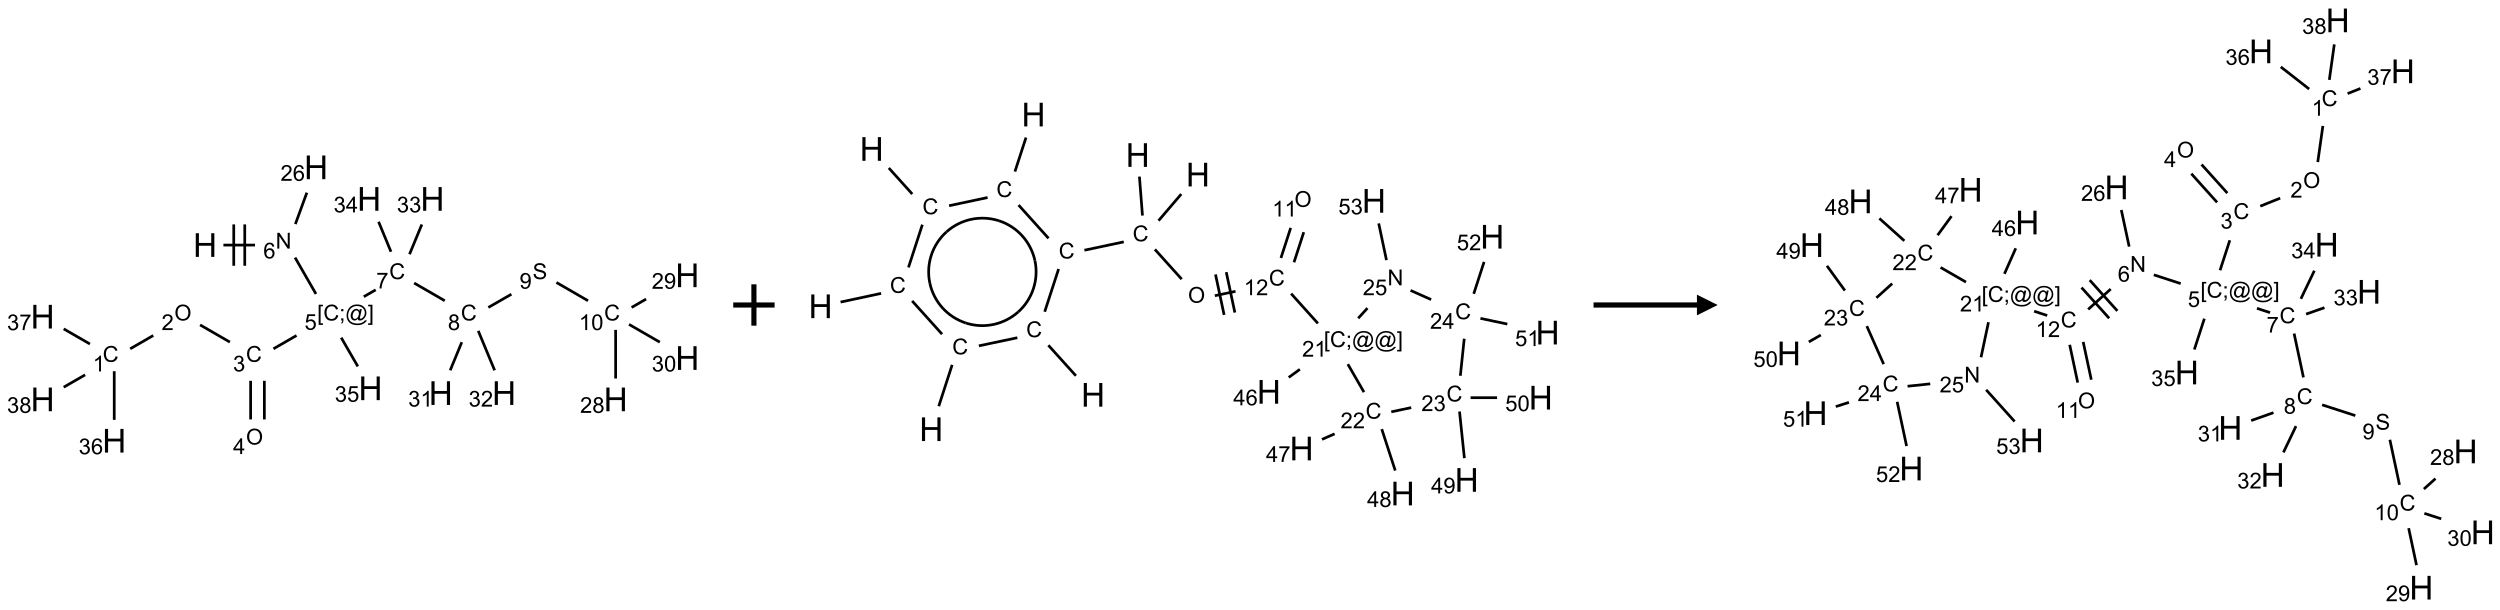<?xml version="1.0" encoding="UTF-8"?>
<svg xmlns="http://www.w3.org/2000/svg" xmlns:xlink="http://www.w3.org/1999/xlink" width="1209" height="295" viewBox="0 0 1209 295">
<defs>
<g>
<g id="glyph-0-0">
<path d="M 2 0 L 2 -10 L 10 -10 L 10 0 Z M 2.25 -0.25 L 9.75 -0.25 L 9.75 -9.75 L 2.25 -9.75 Z M 2.25 -0.25 "/>
</g>
<g id="glyph-0-1">
<path d="M 1.281 0 L 1.281 -11.453 L 2.797 -11.453 L 2.797 -6.75 L 8.75 -6.75 L 8.75 -11.453 L 10.266 -11.453 L 10.266 0 L 8.75 0 L 8.75 -5.398 L 2.797 -5.398 L 2.797 0 Z M 1.281 0 "/>
</g>
<g id="glyph-1-0">
<path d="M 1.332 0 L 1.332 -6.668 L 6.668 -6.668 L 6.668 0 Z M 1.5 -0.168 L 6.5 -0.168 L 6.5 -6.5 L 1.5 -6.5 Z M 1.5 -0.168 "/>
</g>
<g id="glyph-1-1">
<path d="M 0.812 0 L 0.812 -7.637 L 1.848 -7.637 L 5.859 -1.641 L 5.859 -7.637 L 6.828 -7.637 L 6.828 0 L 5.793 0 L 1.781 -6 L 1.781 0 Z M 0.812 0 "/>
</g>
<g id="glyph-1-2">
<path d="M 5.309 -5.766 L 4.375 -5.691 C 4.293 -6.059 4.172 -6.328 4.02 -6.496 C 3.766 -6.762 3.453 -6.895 3.082 -6.895 C 2.785 -6.895 2.523 -6.812 2.297 -6.645 C 2 -6.43 1.77 -6.117 1.598 -5.703 C 1.43 -5.289 1.34 -4.703 1.332 -3.938 C 1.559 -4.281 1.836 -4.535 2.16 -4.703 C 2.488 -4.871 2.828 -4.953 3.188 -4.953 C 3.812 -4.953 4.344 -4.723 4.785 -4.262 C 5.223 -3.801 5.441 -3.207 5.441 -2.48 C 5.441 -2 5.34 -1.555 5.133 -1.145 C 4.926 -0.73 4.641 -0.418 4.281 -0.199 C 3.922 0.02 3.512 0.129 3.051 0.129 C 2.27 0.129 1.633 -0.156 1.141 -0.73 C 0.648 -1.305 0.402 -2.254 0.402 -3.574 C 0.402 -5.051 0.672 -6.121 1.219 -6.793 C 1.695 -7.375 2.336 -7.668 3.141 -7.668 C 3.742 -7.668 4.234 -7.5 4.617 -7.16 C 5 -6.824 5.23 -6.359 5.309 -5.766 Z M 1.48 -2.473 C 1.48 -2.152 1.547 -1.844 1.684 -1.547 C 1.82 -1.25 2.016 -1.027 2.262 -0.871 C 2.508 -0.719 2.766 -0.641 3.035 -0.641 C 3.434 -0.641 3.773 -0.801 4.059 -1.121 C 4.344 -1.441 4.484 -1.875 4.484 -2.422 C 4.484 -2.949 4.344 -3.367 4.062 -3.668 C 3.781 -3.973 3.426 -4.125 3 -4.125 C 2.578 -4.125 2.219 -3.973 1.922 -3.668 C 1.625 -3.363 1.48 -2.969 1.48 -2.473 Z M 1.48 -2.473 "/>
</g>
<g id="glyph-1-3">
<path d="M 0.723 2.121 L 0.723 -7.637 L 2.793 -7.637 L 2.793 -6.859 L 1.66 -6.859 L 1.66 1.344 L 2.793 1.344 L 2.793 2.121 Z M 0.723 2.121 "/>
</g>
<g id="glyph-1-4">
<path d="M 6.27 -2.676 L 7.281 -2.422 C 7.07 -1.594 6.688 -0.961 6.137 -0.523 C 5.586 -0.086 4.914 0.129 4.121 0.129 C 3.297 0.129 2.629 -0.039 2.113 -0.371 C 1.598 -0.707 1.203 -1.191 0.934 -1.828 C 0.664 -2.465 0.531 -3.145 0.531 -3.875 C 0.531 -4.672 0.684 -5.363 0.988 -5.957 C 1.293 -6.547 1.723 -6.996 2.285 -7.305 C 2.844 -7.613 3.461 -7.766 4.137 -7.766 C 4.898 -7.766 5.543 -7.57 6.062 -7.184 C 6.582 -6.793 6.945 -6.246 7.152 -5.543 L 6.156 -5.309 C 5.98 -5.863 5.723 -6.266 5.387 -6.52 C 5.051 -6.773 4.625 -6.902 4.113 -6.902 C 3.527 -6.902 3.039 -6.762 2.645 -6.48 C 2.25 -6.199 1.973 -5.82 1.812 -5.348 C 1.652 -4.871 1.574 -4.383 1.574 -3.879 C 1.574 -3.23 1.668 -2.664 1.855 -2.18 C 2.047 -1.695 2.34 -1.332 2.738 -1.094 C 3.137 -0.855 3.57 -0.734 4.035 -0.734 C 4.602 -0.734 5.082 -0.898 5.473 -1.223 C 5.867 -1.551 6.133 -2.035 6.27 -2.676 Z M 6.27 -2.676 "/>
</g>
<g id="glyph-1-5">
<path d="M 0.949 -4.465 L 0.949 -5.531 L 2.016 -5.531 L 2.016 -4.465 Z M 0.949 0 L 0.949 -1.066 L 2.016 -1.066 L 2.016 0 C 2.016 0.391 1.945 0.711 1.809 0.949 C 1.668 1.191 1.449 1.379 1.145 1.512 L 0.887 1.109 C 1.082 1.023 1.23 0.895 1.324 0.727 C 1.418 0.559 1.469 0.316 1.48 0 Z M 0.949 0 "/>
</g>
<g id="glyph-1-6">
<path d="M 6.047 -0.848 C 5.82 -0.59 5.57 -0.379 5.289 -0.223 C 5.008 -0.062 4.73 0.016 4.449 0.016 C 4.141 0.016 3.84 -0.074 3.547 -0.254 C 3.254 -0.434 3.02 -0.715 2.836 -1.09 C 2.652 -1.465 2.562 -1.875 2.562 -2.324 C 2.562 -2.875 2.703 -3.43 2.988 -3.98 C 3.27 -4.535 3.621 -4.953 4.043 -5.23 C 4.461 -5.508 4.871 -5.645 5.266 -5.645 C 5.566 -5.645 5.855 -5.566 6.129 -5.41 C 6.402 -5.25 6.641 -5.012 6.84 -4.688 L 7.016 -5.496 L 7.949 -5.496 L 7.199 -2 C 7.094 -1.516 7.043 -1.246 7.043 -1.191 C 7.043 -1.098 7.078 -1.02 7.148 -0.949 C 7.219 -0.883 7.305 -0.848 7.406 -0.848 C 7.59 -0.848 7.832 -0.953 8.129 -1.168 C 8.527 -1.445 8.84 -1.816 9.07 -2.285 C 9.301 -2.75 9.418 -3.234 9.418 -3.73 C 9.418 -4.309 9.27 -4.852 8.973 -5.355 C 8.676 -5.859 8.23 -6.262 7.645 -6.562 C 7.055 -6.863 6.406 -7.016 5.691 -7.016 C 4.879 -7.016 4.137 -6.824 3.465 -6.445 C 2.793 -6.066 2.273 -5.52 1.902 -4.809 C 1.535 -4.098 1.348 -3.34 1.348 -2.527 C 1.348 -1.676 1.535 -0.941 1.902 -0.328 C 2.273 0.285 2.809 0.742 3.508 1.035 C 4.207 1.328 4.984 1.473 5.832 1.473 C 6.742 1.473 7.504 1.32 8.121 1.016 C 8.734 0.711 9.195 0.34 9.5 -0.098 L 10.441 -0.098 C 10.266 0.266 9.961 0.637 9.531 1.016 C 9.102 1.395 8.59 1.695 7.996 1.914 C 7.402 2.133 6.688 2.246 5.848 2.246 C 5.078 2.246 4.367 2.145 3.715 1.949 C 3.066 1.75 2.512 1.453 2.051 1.055 C 1.594 0.656 1.25 0.199 1.016 -0.316 C 0.723 -0.973 0.578 -1.684 0.578 -2.441 C 0.578 -3.289 0.75 -4.098 1.098 -4.863 C 1.523 -5.805 2.125 -6.527 2.902 -7.027 C 3.684 -7.527 4.629 -7.777 5.738 -7.777 C 6.602 -7.777 7.375 -7.602 8.059 -7.246 C 8.746 -6.895 9.285 -6.371 9.684 -5.672 C 10.02 -5.07 10.188 -4.418 10.188 -3.715 C 10.188 -2.707 9.832 -1.812 9.125 -1.031 C 8.492 -0.328 7.801 0.02 7.051 0.02 C 6.812 0.02 6.617 -0.016 6.473 -0.09 C 6.324 -0.16 6.215 -0.266 6.145 -0.402 C 6.102 -0.488 6.066 -0.637 6.047 -0.848 Z M 3.527 -2.262 C 3.527 -1.785 3.641 -1.414 3.863 -1.152 C 4.09 -0.887 4.348 -0.754 4.641 -0.754 C 4.836 -0.754 5.039 -0.812 5.254 -0.93 C 5.469 -1.047 5.676 -1.219 5.871 -1.449 C 6.066 -1.676 6.23 -1.969 6.355 -2.32 C 6.48 -2.672 6.543 -3.027 6.543 -3.379 C 6.543 -3.852 6.426 -4.219 6.191 -4.48 C 5.957 -4.738 5.672 -4.871 5.332 -4.871 C 5.109 -4.871 4.902 -4.812 4.707 -4.699 C 4.512 -4.586 4.32 -4.406 4.137 -4.156 C 3.953 -3.906 3.805 -3.602 3.691 -3.246 C 3.582 -2.887 3.527 -2.559 3.527 -2.262 Z M 3.527 -2.262 "/>
</g>
<g id="glyph-1-7">
<path d="M 2.27 2.121 L 0.203 2.121 L 0.203 1.344 L 1.332 1.344 L 1.332 -6.859 L 0.203 -6.859 L 0.203 -7.637 L 2.27 -7.637 Z M 2.27 2.121 "/>
</g>
<g id="glyph-1-8">
<path d="M 0.441 -2 L 1.426 -2.082 C 1.5 -1.605 1.668 -1.242 1.934 -1.004 C 2.199 -0.762 2.52 -0.641 2.895 -0.641 C 3.348 -0.641 3.73 -0.812 4.043 -1.152 C 4.355 -1.492 4.512 -1.941 4.512 -2.504 C 4.512 -3.039 4.359 -3.461 4.059 -3.77 C 3.758 -4.078 3.367 -4.234 2.879 -4.234 C 2.578 -4.234 2.305 -4.164 2.062 -4.027 C 1.82 -3.891 1.629 -3.715 1.488 -3.496 L 0.609 -3.609 L 1.348 -7.531 L 5.145 -7.531 L 5.145 -6.637 L 2.098 -6.637 L 1.688 -4.582 C 2.145 -4.902 2.625 -5.062 3.129 -5.062 C 3.797 -5.062 4.359 -4.832 4.816 -4.371 C 5.277 -3.91 5.504 -3.312 5.504 -2.59 C 5.504 -1.898 5.305 -1.301 4.902 -0.797 C 4.41 -0.18 3.742 0.129 2.895 0.129 C 2.199 0.129 1.633 -0.062 1.195 -0.453 C 0.758 -0.844 0.504 -1.359 0.441 -2 Z M 0.441 -2 "/>
</g>
<g id="glyph-1-9">
<path d="M 0.449 -2.016 L 1.387 -2.141 C 1.492 -1.609 1.676 -1.227 1.934 -0.992 C 2.191 -0.758 2.508 -0.641 2.879 -0.641 C 3.32 -0.641 3.695 -0.793 3.996 -1.098 C 4.301 -1.402 4.453 -1.781 4.453 -2.234 C 4.453 -2.664 4.312 -3.02 4.031 -3.301 C 3.75 -3.578 3.391 -3.719 2.957 -3.719 C 2.781 -3.719 2.562 -3.684 2.297 -3.613 L 2.402 -4.438 C 2.465 -4.43 2.516 -4.426 2.551 -4.426 C 2.949 -4.426 3.312 -4.531 3.629 -4.738 C 3.949 -4.949 4.109 -5.27 4.109 -5.703 C 4.109 -6.047 3.992 -6.332 3.762 -6.559 C 3.527 -6.785 3.227 -6.895 2.859 -6.895 C 2.496 -6.895 2.191 -6.781 1.949 -6.551 C 1.707 -6.324 1.547 -5.98 1.48 -5.52 L 0.543 -5.688 C 0.656 -6.316 0.918 -6.805 1.324 -7.148 C 1.73 -7.492 2.234 -7.668 2.84 -7.668 C 3.254 -7.668 3.641 -7.578 3.988 -7.398 C 4.34 -7.219 4.609 -6.977 4.793 -6.668 C 4.98 -6.359 5.074 -6.031 5.074 -5.684 C 5.074 -5.352 4.984 -5.051 4.809 -4.781 C 4.629 -4.512 4.367 -4.297 4.02 -4.137 C 4.473 -4.031 4.824 -3.816 5.074 -3.488 C 5.324 -3.16 5.449 -2.75 5.449 -2.254 C 5.449 -1.59 5.203 -1.023 4.719 -0.559 C 4.234 -0.098 3.617 0.137 2.875 0.137 C 2.203 0.137 1.648 -0.062 1.207 -0.465 C 0.762 -0.863 0.512 -1.379 0.449 -2.016 Z M 0.449 -2.016 "/>
</g>
<g id="glyph-1-10">
<path d="M 0.516 -3.719 C 0.516 -4.984 0.855 -5.977 1.535 -6.695 C 2.215 -7.414 3.094 -7.77 4.172 -7.77 C 4.875 -7.77 5.512 -7.602 6.078 -7.266 C 6.645 -6.93 7.074 -6.461 7.371 -5.855 C 7.668 -5.254 7.816 -4.57 7.816 -3.809 C 7.816 -3.035 7.66 -2.34 7.348 -1.73 C 7.035 -1.117 6.594 -0.656 6.02 -0.34 C 5.449 -0.027 4.828 0.129 4.168 0.129 C 3.449 0.129 2.805 -0.043 2.238 -0.391 C 1.672 -0.738 1.246 -1.211 0.953 -1.812 C 0.66 -2.414 0.516 -3.047 0.516 -3.719 Z M 1.559 -3.703 C 1.559 -2.781 1.805 -2.059 2.301 -1.527 C 2.793 -1 3.414 -0.734 4.16 -0.734 C 4.922 -0.734 5.547 -1 6.039 -1.535 C 6.531 -2.07 6.777 -2.828 6.777 -3.812 C 6.777 -4.434 6.672 -4.977 6.461 -5.441 C 6.25 -5.902 5.945 -6.262 5.539 -6.52 C 5.133 -6.773 4.68 -6.902 4.176 -6.902 C 3.461 -6.902 2.848 -6.656 2.332 -6.164 C 1.816 -5.672 1.559 -4.852 1.559 -3.703 Z M 1.559 -3.703 "/>
</g>
<g id="glyph-1-11">
<path d="M 5.371 -0.902 L 5.371 0 L 0.324 0 C 0.316 -0.227 0.352 -0.441 0.434 -0.652 C 0.562 -0.996 0.766 -1.332 1.051 -1.668 C 1.332 -2 1.742 -2.387 2.277 -2.824 C 3.105 -3.504 3.668 -4.043 3.957 -4.441 C 4.25 -4.84 4.395 -5.215 4.395 -5.566 C 4.395 -5.938 4.262 -6.254 3.996 -6.508 C 3.73 -6.762 3.387 -6.891 2.957 -6.891 C 2.508 -6.891 2.145 -6.754 1.875 -6.484 C 1.605 -6.215 1.469 -5.84 1.465 -5.359 L 0.5 -5.457 C 0.566 -6.176 0.812 -6.727 1.246 -7.102 C 1.676 -7.477 2.254 -7.668 2.98 -7.668 C 3.711 -7.668 4.293 -7.465 4.719 -7.059 C 5.145 -6.652 5.359 -6.148 5.359 -5.547 C 5.359 -5.242 5.297 -4.941 5.172 -4.645 C 5.047 -4.352 4.84 -4.039 4.551 -3.715 C 4.262 -3.387 3.777 -2.938 3.105 -2.371 C 2.543 -1.898 2.18 -1.578 2.02 -1.41 C 1.859 -1.242 1.73 -1.07 1.625 -0.902 Z M 5.371 -0.902 "/>
</g>
<g id="glyph-1-12">
<path d="M 3.973 0 L 3.035 0 L 3.035 -5.973 C 2.809 -5.758 2.516 -5.543 2.148 -5.328 C 1.781 -5.113 1.453 -4.953 1.16 -4.844 L 1.16 -5.75 C 1.684 -5.996 2.145 -6.297 2.535 -6.645 C 2.93 -6.996 3.207 -7.336 3.371 -7.668 L 3.973 -7.668 Z M 3.973 0 "/>
</g>
<g id="glyph-1-13">
<path d="M 0.504 -6.637 L 0.504 -7.535 L 5.449 -7.535 L 5.449 -6.809 C 4.961 -6.289 4.48 -5.602 4.004 -4.746 C 3.527 -3.887 3.156 -3.004 2.895 -2.098 C 2.707 -1.461 2.59 -0.762 2.535 0 L 1.574 0 C 1.582 -0.602 1.703 -1.328 1.926 -2.176 C 2.152 -3.027 2.477 -3.848 2.898 -4.637 C 3.32 -5.426 3.77 -6.094 4.246 -6.637 Z M 0.504 -6.637 "/>
</g>
<g id="glyph-1-14">
<path d="M 1.887 -4.141 C 1.496 -4.281 1.207 -4.484 1.02 -4.75 C 0.832 -5.016 0.738 -5.328 0.738 -5.699 C 0.738 -6.254 0.938 -6.719 1.34 -7.098 C 1.738 -7.477 2.27 -7.668 2.934 -7.668 C 3.598 -7.668 4.137 -7.473 4.543 -7.086 C 4.949 -6.699 5.152 -6.227 5.152 -5.672 C 5.152 -5.316 5.059 -5.008 4.871 -4.746 C 4.688 -4.484 4.406 -4.281 4.027 -4.141 C 4.496 -3.988 4.852 -3.742 5.098 -3.402 C 5.34 -3.062 5.465 -2.656 5.465 -2.184 C 5.465 -1.531 5.234 -0.98 4.77 -0.535 C 4.309 -0.09 3.703 0.129 2.949 0.129 C 2.195 0.129 1.586 -0.094 1.125 -0.539 C 0.664 -0.984 0.434 -1.543 0.434 -2.207 C 0.434 -2.703 0.559 -3.121 0.809 -3.457 C 1.062 -3.793 1.422 -4.02 1.887 -4.141 Z M 1.699 -5.73 C 1.699 -5.367 1.812 -5.074 2.047 -4.844 C 2.281 -4.613 2.582 -4.5 2.953 -4.5 C 3.312 -4.5 3.609 -4.613 3.84 -4.84 C 4.07 -5.066 4.188 -5.348 4.188 -5.676 C 4.188 -6.02 4.07 -6.309 3.832 -6.543 C 3.594 -6.777 3.297 -6.895 2.941 -6.895 C 2.586 -6.895 2.289 -6.781 2.051 -6.551 C 1.816 -6.324 1.699 -6.047 1.699 -5.73 Z M 1.395 -2.203 C 1.395 -1.938 1.461 -1.676 1.586 -1.426 C 1.711 -1.176 1.902 -0.984 2.152 -0.848 C 2.402 -0.711 2.672 -0.641 2.957 -0.641 C 3.406 -0.641 3.777 -0.785 4.066 -1.074 C 4.359 -1.363 4.504 -1.727 4.504 -2.172 C 4.504 -2.625 4.355 -2.996 4.055 -3.293 C 3.754 -3.586 3.379 -3.734 2.926 -3.734 C 2.484 -3.734 2.121 -3.59 1.832 -3.297 C 1.543 -3.004 1.395 -2.641 1.395 -2.203 Z M 1.395 -2.203 "/>
</g>
<g id="glyph-1-15">
<path d="M 3.449 0 L 3.449 -1.828 L 0.137 -1.828 L 0.137 -2.688 L 3.621 -7.637 L 4.387 -7.637 L 4.387 -2.688 L 5.418 -2.688 L 5.418 -1.828 L 4.387 -1.828 L 4.387 0 Z M 3.449 -2.688 L 3.449 -6.129 L 1.059 -2.688 Z M 3.449 -2.688 "/>
</g>
<g id="glyph-1-16">
<path d="M 0.48 -2.453 L 1.434 -2.535 C 1.477 -2.152 1.582 -1.84 1.746 -1.598 C 1.91 -1.352 2.168 -1.152 2.516 -1.004 C 2.863 -0.852 3.254 -0.777 3.688 -0.777 C 4.074 -0.777 4.414 -0.832 4.707 -0.949 C 5.004 -1.062 5.223 -1.219 5.367 -1.418 C 5.512 -1.617 5.582 -1.836 5.582 -2.074 C 5.582 -2.312 5.516 -2.523 5.375 -2.699 C 5.234 -2.879 5.008 -3.031 4.688 -3.152 C 4.484 -3.23 4.031 -3.355 3.328 -3.523 C 2.625 -3.691 2.137 -3.852 1.855 -4 C 1.488 -4.191 1.219 -4.43 1.039 -4.711 C 0.859 -4.992 0.77 -5.312 0.77 -5.66 C 0.77 -6.047 0.879 -6.406 1.098 -6.742 C 1.316 -7.078 1.637 -7.332 2.059 -7.504 C 2.477 -7.68 2.945 -7.766 3.457 -7.766 C 4.023 -7.766 4.523 -7.676 4.957 -7.492 C 5.387 -7.309 5.719 -7.043 5.953 -6.688 C 6.188 -6.332 6.312 -5.934 6.328 -5.484 L 5.359 -5.41 C 5.309 -5.895 5.133 -6.258 4.832 -6.504 C 4.531 -6.75 4.086 -6.875 3.5 -6.875 C 2.891 -6.875 2.445 -6.762 2.164 -6.539 C 1.883 -6.316 1.746 -6.047 1.746 -5.73 C 1.746 -5.457 1.844 -5.23 2.043 -5.051 C 2.238 -4.875 2.742 -4.695 3.566 -4.508 C 4.387 -4.32 4.949 -4.16 5.254 -4.02 C 5.699 -3.816 6.027 -3.555 6.238 -3.242 C 6.449 -2.93 6.559 -2.566 6.559 -2.156 C 6.559 -1.75 6.441 -1.367 6.207 -1.008 C 5.977 -0.648 5.641 -0.367 5.207 -0.168 C 4.77 0.031 4.281 0.129 3.734 0.129 C 3.043 0.129 2.465 0.031 1.996 -0.172 C 1.531 -0.375 1.164 -0.676 0.898 -1.082 C 0.633 -1.484 0.492 -1.941 0.48 -2.453 Z M 0.48 -2.453 "/>
</g>
<g id="glyph-1-17">
<path d="M 0.582 -1.766 L 1.484 -1.848 C 1.562 -1.426 1.707 -1.117 1.922 -0.926 C 2.137 -0.734 2.414 -0.641 2.75 -0.641 C 3.039 -0.641 3.289 -0.707 3.508 -0.84 C 3.727 -0.973 3.902 -1.148 4.043 -1.367 C 4.18 -1.586 4.297 -1.887 4.391 -2.262 C 4.484 -2.637 4.531 -3.016 4.531 -3.406 C 4.531 -3.449 4.531 -3.512 4.527 -3.594 C 4.34 -3.297 4.082 -3.055 3.758 -2.867 C 3.434 -2.68 3.082 -2.59 2.703 -2.59 C 2.07 -2.59 1.535 -2.816 1.098 -3.277 C 0.66 -3.734 0.441 -4.34 0.441 -5.09 C 0.441 -5.863 0.672 -6.484 1.129 -6.957 C 1.586 -7.43 2.156 -7.668 2.844 -7.668 C 3.34 -7.668 3.793 -7.531 4.207 -7.266 C 4.617 -7 4.93 -6.617 5.145 -6.121 C 5.355 -5.629 5.465 -4.91 5.465 -3.973 C 5.465 -2.996 5.359 -2.223 5.145 -1.645 C 4.934 -1.066 4.617 -0.625 4.199 -0.324 C 3.781 -0.02 3.293 0.129 2.73 0.129 C 2.133 0.129 1.645 -0.035 1.266 -0.367 C 0.887 -0.699 0.66 -1.164 0.582 -1.766 Z M 4.422 -5.137 C 4.422 -5.676 4.277 -6.102 3.992 -6.418 C 3.707 -6.734 3.359 -6.891 2.957 -6.891 C 2.543 -6.891 2.18 -6.719 1.871 -6.379 C 1.562 -6.039 1.406 -5.598 1.406 -5.059 C 1.406 -4.57 1.555 -4.176 1.848 -3.871 C 2.141 -3.566 2.5 -3.418 2.934 -3.418 C 3.367 -3.418 3.723 -3.57 4.004 -3.871 C 4.281 -4.176 4.422 -4.598 4.422 -5.137 Z M 4.422 -5.137 "/>
</g>
<g id="glyph-1-18">
<path d="M 0.441 -3.766 C 0.441 -4.668 0.535 -5.395 0.723 -5.945 C 0.906 -6.496 1.184 -6.922 1.551 -7.219 C 1.918 -7.516 2.375 -7.668 2.934 -7.668 C 3.344 -7.668 3.703 -7.586 4.012 -7.418 C 4.32 -7.254 4.574 -7.016 4.777 -6.707 C 4.977 -6.395 5.137 -6.016 5.25 -5.57 C 5.363 -5.125 5.422 -4.523 5.422 -3.766 C 5.422 -2.871 5.328 -2.148 5.145 -1.598 C 4.961 -1.047 4.688 -0.621 4.32 -0.32 C 3.953 -0.02 3.492 0.129 2.934 0.129 C 2.195 0.129 1.617 -0.133 1.199 -0.66 C 0.695 -1.297 0.441 -2.332 0.441 -3.766 Z M 1.406 -3.766 C 1.406 -2.512 1.555 -1.68 1.848 -1.262 C 2.141 -0.848 2.5 -0.641 2.934 -0.641 C 3.363 -0.641 3.727 -0.848 4.02 -1.266 C 4.312 -1.684 4.457 -2.516 4.457 -3.766 C 4.457 -5.023 4.312 -5.859 4.02 -6.27 C 3.727 -6.684 3.359 -6.891 2.922 -6.891 C 2.492 -6.891 2.148 -6.707 1.891 -6.344 C 1.566 -5.879 1.406 -5.02 1.406 -3.766 Z M 1.406 -3.766 "/>
</g>
</g>
</defs>
<path fill="none" stroke-width="0.033" stroke-linecap="butt" stroke-linejoin="miter" stroke="rgb(0%, 0%, 0%)" stroke-opacity="1" stroke-miterlimit="10" d="M 2.186 0.94 L 2.568 0.94 " transform="matrix(40, 0, 0, 40, 20.602, 80.92)"/>
<path fill="none" stroke-width="0.033" stroke-linecap="butt" stroke-linejoin="miter" stroke="rgb(0%, 0%, 0%)" stroke-opacity="1" stroke-miterlimit="10" d="M 2.444 1.19 L 2.444 0.69 " transform="matrix(40, 0, 0, 40, 20.602, 80.92)"/>
<path fill="none" stroke-width="0.033" stroke-linecap="butt" stroke-linejoin="miter" stroke="rgb(0%, 0%, 0%)" stroke-opacity="1" stroke-miterlimit="10" d="M 2.311 1.19 L 2.311 0.69 " transform="matrix(40, 0, 0, 40, 20.602, 80.92)"/>
<path fill="none" stroke-width="0.033" stroke-linecap="butt" stroke-linejoin="miter" stroke="rgb(0%, 0%, 0%)" stroke-opacity="1" stroke-miterlimit="10" d="M 3.052 1.091 L 3.305 1.531 " transform="matrix(40, 0, 0, 40, 20.602, 80.92)"/>
<path fill="none" stroke-width="0.033" stroke-linecap="butt" stroke-linejoin="miter" stroke="rgb(0%, 0%, 0%)" stroke-opacity="1" stroke-miterlimit="10" d="M 3.07 2.033 L 2.791 2.194 " transform="matrix(40, 0, 0, 40, 20.602, 80.92)"/>
<path fill="none" stroke-width="0.033" stroke-linecap="butt" stroke-linejoin="miter" stroke="rgb(0%, 0%, 0%)" stroke-opacity="1" stroke-miterlimit="10" d="M 2.264 2.113 L 1.904 1.905 " transform="matrix(40, 0, 0, 40, 20.602, 80.92)"/>
<path fill="none" stroke-width="0.033" stroke-linecap="butt" stroke-linejoin="miter" stroke="rgb(0%, 0%, 0%)" stroke-opacity="1" stroke-miterlimit="10" d="M 1.338 2.033 L 1.059 2.194 " transform="matrix(40, 0, 0, 40, 20.602, 80.92)"/>
<path fill="none" stroke-width="0.033" stroke-linecap="butt" stroke-linejoin="miter" stroke="rgb(0%, 0%, 0%)" stroke-opacity="1" stroke-miterlimit="10" d="M 0.866 2.465 L 0.866 3.053 " transform="matrix(40, 0, 0, 40, 20.602, 80.92)"/>
<path fill="none" stroke-width="0.033" stroke-linecap="butt" stroke-linejoin="miter" stroke="rgb(0%, 0%, 0%)" stroke-opacity="1" stroke-miterlimit="10" d="M 0.572 2.136 L 0.255 1.953 " transform="matrix(40, 0, 0, 40, 20.602, 80.92)"/>
<path fill="none" stroke-width="0.033" stroke-linecap="butt" stroke-linejoin="miter" stroke="rgb(0%, 0%, 0%)" stroke-opacity="1" stroke-miterlimit="10" d="M 0.514 2.509 L 0.255 2.658 " transform="matrix(40, 0, 0, 40, 20.602, 80.92)"/>
<path fill="none" stroke-width="0.033" stroke-linecap="butt" stroke-linejoin="miter" stroke="rgb(0%, 0%, 0%)" stroke-opacity="1" stroke-miterlimit="10" d="M 2.515 2.581 L 2.515 3.048 " transform="matrix(40, 0, 0, 40, 20.602, 80.92)"/>
<path fill="none" stroke-width="0.033" stroke-linecap="butt" stroke-linejoin="miter" stroke="rgb(0%, 0%, 0%)" stroke-opacity="1" stroke-miterlimit="10" d="M 2.681 2.581 L 2.681 3.048 " transform="matrix(40, 0, 0, 40, 20.602, 80.92)"/>
<path fill="none" stroke-width="0.033" stroke-linecap="butt" stroke-linejoin="miter" stroke="rgb(0%, 0%, 0%)" stroke-opacity="1" stroke-miterlimit="10" d="M 3.883 1.564 L 4.027 1.481 " transform="matrix(40, 0, 0, 40, 20.602, 80.92)"/>
<path fill="none" stroke-width="0.033" stroke-linecap="butt" stroke-linejoin="miter" stroke="rgb(0%, 0%, 0%)" stroke-opacity="1" stroke-miterlimit="10" d="M 4.492 1.399 L 4.862 1.613 " transform="matrix(40, 0, 0, 40, 20.602, 80.92)"/>
<path fill="none" stroke-width="0.033" stroke-linecap="butt" stroke-linejoin="miter" stroke="rgb(0%, 0%, 0%)" stroke-opacity="1" stroke-miterlimit="10" d="M 5.389 1.694 L 5.668 1.534 " transform="matrix(40, 0, 0, 40, 20.602, 80.92)"/>
<path fill="none" stroke-width="0.033" stroke-linecap="butt" stroke-linejoin="miter" stroke="rgb(0%, 0%, 0%)" stroke-opacity="1" stroke-miterlimit="10" d="M 6.212 1.392 L 6.594 1.613 " transform="matrix(40, 0, 0, 40, 20.602, 80.92)"/>
<path fill="none" stroke-width="0.033" stroke-linecap="butt" stroke-linejoin="miter" stroke="rgb(0%, 0%, 0%)" stroke-opacity="1" stroke-miterlimit="10" d="M 6.928 1.965 L 6.928 2.553 " transform="matrix(40, 0, 0, 40, 20.602, 80.92)"/>
<path fill="none" stroke-width="0.033" stroke-linecap="butt" stroke-linejoin="miter" stroke="rgb(0%, 0%, 0%)" stroke-opacity="1" stroke-miterlimit="10" d="M 7.121 1.694 L 7.296 1.593 " transform="matrix(40, 0, 0, 40, 20.602, 80.92)"/>
<path fill="none" stroke-width="0.033" stroke-linecap="butt" stroke-linejoin="miter" stroke="rgb(0%, 0%, 0%)" stroke-opacity="1" stroke-miterlimit="10" d="M 7.09 1.899 L 7.462 2.114 " transform="matrix(40, 0, 0, 40, 20.602, 80.92)"/>
<path fill="none" stroke-width="0.033" stroke-linecap="butt" stroke-linejoin="miter" stroke="rgb(0%, 0%, 0%)" stroke-opacity="1" stroke-miterlimit="10" d="M 5.068 2.114 L 4.928 2.454 " transform="matrix(40, 0, 0, 40, 20.602, 80.92)"/>
<path fill="none" stroke-width="0.033" stroke-linecap="butt" stroke-linejoin="miter" stroke="rgb(0%, 0%, 0%)" stroke-opacity="1" stroke-miterlimit="10" d="M 5.267 1.977 L 5.465 2.454 " transform="matrix(40, 0, 0, 40, 20.602, 80.92)"/>
<path fill="none" stroke-width="0.033" stroke-linecap="butt" stroke-linejoin="miter" stroke="rgb(0%, 0%, 0%)" stroke-opacity="1" stroke-miterlimit="10" d="M 4.436 1.051 L 4.585 0.691 " transform="matrix(40, 0, 0, 40, 20.602, 80.92)"/>
<path fill="none" stroke-width="0.033" stroke-linecap="butt" stroke-linejoin="miter" stroke="rgb(0%, 0%, 0%)" stroke-opacity="1" stroke-miterlimit="10" d="M 4.212 1.021 L 4.062 0.658 " transform="matrix(40, 0, 0, 40, 20.602, 80.92)"/>
<path fill="none" stroke-width="0.033" stroke-linecap="butt" stroke-linejoin="miter" stroke="rgb(0%, 0%, 0%)" stroke-opacity="1" stroke-miterlimit="10" d="M 3.61 2.059 L 3.811 2.407 " transform="matrix(40, 0, 0, 40, 20.602, 80.92)"/>
<path fill="none" stroke-width="0.033" stroke-linecap="butt" stroke-linejoin="miter" stroke="rgb(0%, 0%, 0%)" stroke-opacity="1" stroke-miterlimit="10" d="M 3.056 0.686 L 3.195 0.306 " transform="matrix(40, 0, 0, 40, 20.602, 80.92)"/>
<g fill="rgb(0%, 0%, 0%)" fill-opacity="1">
<use xlink:href="#glyph-0-1" x="93.395" y="124.234"/>
</g>
<g fill="rgb(0%, 0%, 0%)" fill-opacity="1">
<use xlink:href="#glyph-1-1" x="133.293" y="120.219"/>
</g>
<g fill="rgb(0%, 0%, 0%)" fill-opacity="1">
<use xlink:href="#glyph-1-2" x="127.328" y="124.988"/>
</g>
<g fill="rgb(0%, 0%, 0%)" fill-opacity="1">
<use xlink:href="#glyph-1-3" x="153.379" y="155"/>
<use xlink:href="#glyph-1-4" x="156.342" y="155"/>
<use xlink:href="#glyph-1-5" x="164.046" y="155"/>
<use xlink:href="#glyph-1-6" x="167.009" y="155"/>
<use xlink:href="#glyph-1-7" x="177.837" y="155"/>
</g>
<g fill="rgb(0%, 0%, 0%)" fill-opacity="1">
<use xlink:href="#glyph-1-8" x="147.262" y="159.496"/>
</g>
<g fill="rgb(0%, 0%, 0%)" fill-opacity="1">
<use xlink:href="#glyph-1-4" x="118.934" y="174.992"/>
</g>
<g fill="rgb(0%, 0%, 0%)" fill-opacity="1">
<use xlink:href="#glyph-1-9" x="112.68" y="179.629"/>
</g>
<g fill="rgb(0%, 0%, 0%)" fill-opacity="1">
<use xlink:href="#glyph-1-10" x="84.305" y="154.996"/>
</g>
<g fill="rgb(0%, 0%, 0%)" fill-opacity="1">
<use xlink:href="#glyph-1-11" x="78.117" y="159.629"/>
</g>
<g fill="rgb(0%, 0%, 0%)" fill-opacity="1">
<use xlink:href="#glyph-1-4" x="49.648" y="174.992"/>
</g>
<g fill="rgb(0%, 0%, 0%)" fill-opacity="1">
<use xlink:href="#glyph-1-12" x="44.871" y="179.629"/>
</g>
<g fill="rgb(0%, 0%, 0%)" fill-opacity="1">
<use xlink:href="#glyph-0-1" x="49.469" y="218.875"/>
</g>
<g fill="rgb(0%, 0%, 0%)" fill-opacity="1">
<use xlink:href="#glyph-1-9" x="38.043" y="219.668"/>
<use xlink:href="#glyph-1-2" x="43.975" y="219.668"/>
</g>
<g fill="rgb(0%, 0%, 0%)" fill-opacity="1">
<use xlink:href="#glyph-0-1" x="14.828" y="158.875"/>
</g>
<g fill="rgb(0%, 0%, 0%)" fill-opacity="1">
<use xlink:href="#glyph-1-9" x="3.395" y="159.668"/>
<use xlink:href="#glyph-1-13" x="9.327" y="159.668"/>
</g>
<g fill="rgb(0%, 0%, 0%)" fill-opacity="1">
<use xlink:href="#glyph-0-1" x="14.828" y="198.875"/>
</g>
<g fill="rgb(0%, 0%, 0%)" fill-opacity="1">
<use xlink:href="#glyph-1-9" x="3.379" y="199.668"/>
<use xlink:href="#glyph-1-14" x="9.311" y="199.668"/>
</g>
<g fill="rgb(0%, 0%, 0%)" fill-opacity="1">
<use xlink:href="#glyph-1-10" x="118.949" y="214.996"/>
</g>
<g fill="rgb(0%, 0%, 0%)" fill-opacity="1">
<use xlink:href="#glyph-1-15" x="112.711" y="219.598"/>
</g>
<g fill="rgb(0%, 0%, 0%)" fill-opacity="1">
<use xlink:href="#glyph-1-4" x="188.215" y="134.992"/>
</g>
<g fill="rgb(0%, 0%, 0%)" fill-opacity="1">
<use xlink:href="#glyph-1-13" x="181.961" y="139.5"/>
</g>
<g fill="rgb(0%, 0%, 0%)" fill-opacity="1">
<use xlink:href="#glyph-1-4" x="222.855" y="154.992"/>
</g>
<g fill="rgb(0%, 0%, 0%)" fill-opacity="1">
<use xlink:href="#glyph-1-14" x="216.59" y="159.629"/>
</g>
<g fill="rgb(0%, 0%, 0%)" fill-opacity="1">
<use xlink:href="#glyph-1-16" x="257.547" y="134.992"/>
</g>
<g fill="rgb(0%, 0%, 0%)" fill-opacity="1">
<use xlink:href="#glyph-1-17" x="251.227" y="139.629"/>
</g>
<g fill="rgb(0%, 0%, 0%)" fill-opacity="1">
<use xlink:href="#glyph-1-4" x="292.137" y="154.992"/>
</g>
<g fill="rgb(0%, 0%, 0%)" fill-opacity="1">
<use xlink:href="#glyph-1-12" x="279.977" y="159.629"/>
<use xlink:href="#glyph-1-18" x="285.909" y="159.629"/>
</g>
<g fill="rgb(0%, 0%, 0%)" fill-opacity="1">
<use xlink:href="#glyph-0-1" x="291.957" y="198.875"/>
</g>
<g fill="rgb(0%, 0%, 0%)" fill-opacity="1">
<use xlink:href="#glyph-1-11" x="280.508" y="199.668"/>
<use xlink:href="#glyph-1-14" x="286.44" y="199.668"/>
</g>
<g fill="rgb(0%, 0%, 0%)" fill-opacity="1">
<use xlink:href="#glyph-0-1" x="326.598" y="138.875"/>
</g>
<g fill="rgb(0%, 0%, 0%)" fill-opacity="1">
<use xlink:href="#glyph-1-11" x="315.152" y="139.668"/>
<use xlink:href="#glyph-1-17" x="321.085" y="139.668"/>
</g>
<g fill="rgb(0%, 0%, 0%)" fill-opacity="1">
<use xlink:href="#glyph-0-1" x="326.598" y="178.875"/>
</g>
<g fill="rgb(0%, 0%, 0%)" fill-opacity="1">
<use xlink:href="#glyph-1-9" x="315.191" y="179.668"/>
<use xlink:href="#glyph-1-18" x="321.124" y="179.668"/>
</g>
<g fill="rgb(0%, 0%, 0%)" fill-opacity="1">
<use xlink:href="#glyph-0-1" x="207.367" y="195.832"/>
</g>
<g fill="rgb(0%, 0%, 0%)" fill-opacity="1">
<use xlink:href="#glyph-1-9" x="197.41" y="196.625"/>
<use xlink:href="#glyph-1-12" x="203.342" y="196.625"/>
</g>
<g fill="rgb(0%, 0%, 0%)" fill-opacity="1">
<use xlink:href="#glyph-0-1" x="237.984" y="195.832"/>
</g>
<g fill="rgb(0%, 0%, 0%)" fill-opacity="1">
<use xlink:href="#glyph-1-9" x="226.629" y="196.625"/>
<use xlink:href="#glyph-1-11" x="232.561" y="196.625"/>
</g>
<g fill="rgb(0%, 0%, 0%)" fill-opacity="1">
<use xlink:href="#glyph-0-1" x="203.34" y="101.922"/>
</g>
<g fill="rgb(0%, 0%, 0%)" fill-opacity="1">
<use xlink:href="#glyph-1-9" x="191.906" y="102.715"/>
<use xlink:href="#glyph-1-9" x="197.839" y="102.715"/>
</g>
<g fill="rgb(0%, 0%, 0%)" fill-opacity="1">
<use xlink:href="#glyph-0-1" x="172.727" y="101.922"/>
</g>
<g fill="rgb(0%, 0%, 0%)" fill-opacity="1">
<use xlink:href="#glyph-1-9" x="161.324" y="102.715"/>
<use xlink:href="#glyph-1-15" x="167.257" y="102.715"/>
</g>
<g fill="rgb(0%, 0%, 0%)" fill-opacity="1">
<use xlink:href="#glyph-0-1" x="173.395" y="193.516"/>
</g>
<g fill="rgb(0%, 0%, 0%)" fill-opacity="1">
<use xlink:href="#glyph-1-9" x="161.902" y="194.309"/>
<use xlink:href="#glyph-1-8" x="167.835" y="194.309"/>
</g>
<g fill="rgb(0%, 0%, 0%)" fill-opacity="1">
<use xlink:href="#glyph-0-1" x="147.074" y="86.648"/>
</g>
<g fill="rgb(0%, 0%, 0%)" fill-opacity="1">
<use xlink:href="#glyph-1-11" x="135.648" y="87.441"/>
<use xlink:href="#glyph-1-2" x="141.581" y="87.441"/>
</g>
<path fill="none" stroke-width="0.062" stroke-linecap="butt" stroke-linejoin="miter" stroke="rgb(0%, 0%, 0%)" stroke-opacity="1" stroke-miterlimit="10" d="M -0 0 L 0.5 0 M 0.25 -0.25 L 0.25 0.25 " transform="matrix(40, 0, 0, 40, 354.594, 147.5)"/>
<path fill="none" stroke-width="0.033" stroke-linecap="butt" stroke-linejoin="miter" stroke="rgb(0%, 0%, 0%)" stroke-opacity="1" stroke-miterlimit="10" d="M 0.242 2.267 L 0.732 2.162 " transform="matrix(40, 0, 0, 40, 396.82, 55.404)"/>
<path fill="none" stroke-width="0.033" stroke-linecap="butt" stroke-linejoin="miter" stroke="rgb(0%, 0%, 0%)" stroke-opacity="1" stroke-miterlimit="10" d="M 1.107 2.253 L 1.469 2.655 " transform="matrix(40, 0, 0, 40, 396.82, 55.404)"/>
<path fill="none" stroke-width="0.033" stroke-linecap="butt" stroke-linejoin="miter" stroke="rgb(0%, 0%, 0%)" stroke-opacity="1" stroke-miterlimit="10" d="M 1.591 3.026 L 1.429 3.526 " transform="matrix(40, 0, 0, 40, 396.82, 55.404)"/>
<path fill="none" stroke-width="0.033" stroke-linecap="butt" stroke-linejoin="miter" stroke="rgb(0%, 0%, 0%)" stroke-opacity="1" stroke-miterlimit="10" d="M 1.914 2.796 L 2.379 2.698 " transform="matrix(40, 0, 0, 40, 396.82, 55.404)"/>
<path fill="none" stroke-width="0.033" stroke-linecap="butt" stroke-linejoin="miter" stroke="rgb(0%, 0%, 0%)" stroke-opacity="1" stroke-miterlimit="10" d="M 2.754 2.789 L 3.087 3.158 " transform="matrix(40, 0, 0, 40, 396.82, 55.404)"/>
<path fill="none" stroke-width="0.033" stroke-linecap="butt" stroke-linejoin="miter" stroke="rgb(0%, 0%, 0%)" stroke-opacity="1" stroke-miterlimit="10" d="M 2.71 2.384 L 2.878 1.867 " transform="matrix(40, 0, 0, 40, 396.82, 55.404)"/>
<path fill="none" stroke-width="0.033" stroke-linecap="butt" stroke-linejoin="miter" stroke="rgb(0%, 0%, 0%)" stroke-opacity="1" stroke-miterlimit="10" d="M 3.19 1.64 L 3.666 1.539 " transform="matrix(40, 0, 0, 40, 396.82, 55.404)"/>
<path fill="none" stroke-width="0.033" stroke-linecap="butt" stroke-linejoin="miter" stroke="rgb(0%, 0%, 0%)" stroke-opacity="1" stroke-miterlimit="10" d="M 3.892 1.221 L 3.855 0.75 " transform="matrix(40, 0, 0, 40, 396.82, 55.404)"/>
<path fill="none" stroke-width="0.033" stroke-linecap="butt" stroke-linejoin="miter" stroke="rgb(0%, 0%, 0%)" stroke-opacity="1" stroke-miterlimit="10" d="M 4.086 1.283 L 4.361 0.961 " transform="matrix(40, 0, 0, 40, 396.82, 55.404)"/>
<path fill="none" stroke-width="0.033" stroke-linecap="butt" stroke-linejoin="miter" stroke="rgb(0%, 0%, 0%)" stroke-opacity="1" stroke-miterlimit="10" d="M 4.042 1.63 L 4.366 1.99 " transform="matrix(40, 0, 0, 40, 396.82, 55.404)"/>
<path fill="none" stroke-width="0.033" stroke-linecap="butt" stroke-linejoin="miter" stroke="rgb(0%, 0%, 0%)" stroke-opacity="1" stroke-miterlimit="10" d="M 4.767 2.19 L 5.017 2.137 " transform="matrix(40, 0, 0, 40, 396.82, 55.404)"/>
<path fill="none" stroke-width="0.033" stroke-linecap="butt" stroke-linejoin="miter" stroke="rgb(0%, 0%, 0%)" stroke-opacity="1" stroke-miterlimit="10" d="M 5.009 2.394 L 4.905 1.905 " transform="matrix(40, 0, 0, 40, 396.82, 55.404)"/>
<path fill="none" stroke-width="0.033" stroke-linecap="butt" stroke-linejoin="miter" stroke="rgb(0%, 0%, 0%)" stroke-opacity="1" stroke-miterlimit="10" d="M 4.879 2.422 L 4.775 1.933 " transform="matrix(40, 0, 0, 40, 396.82, 55.404)"/>
<path fill="none" stroke-width="0.033" stroke-linecap="butt" stroke-linejoin="miter" stroke="rgb(0%, 0%, 0%)" stroke-opacity="1" stroke-miterlimit="10" d="M 5.724 1.786 L 5.842 1.422 " transform="matrix(40, 0, 0, 40, 396.82, 55.404)"/>
<path fill="none" stroke-width="0.033" stroke-linecap="butt" stroke-linejoin="miter" stroke="rgb(0%, 0%, 0%)" stroke-opacity="1" stroke-miterlimit="10" d="M 5.566 1.734 L 5.684 1.37 " transform="matrix(40, 0, 0, 40, 396.82, 55.404)"/>
<path fill="none" stroke-width="0.033" stroke-linecap="butt" stroke-linejoin="miter" stroke="rgb(0%, 0%, 0%)" stroke-opacity="1" stroke-miterlimit="10" d="M 5.689 2.165 L 6.013 2.525 " transform="matrix(40, 0, 0, 40, 396.82, 55.404)"/>
<path fill="none" stroke-width="0.033" stroke-linecap="butt" stroke-linejoin="miter" stroke="rgb(0%, 0%, 0%)" stroke-opacity="1" stroke-miterlimit="10" d="M 5.795 3.08 L 5.66 3.178 " transform="matrix(40, 0, 0, 40, 396.82, 55.404)"/>
<path fill="none" stroke-width="0.033" stroke-linecap="butt" stroke-linejoin="miter" stroke="rgb(0%, 0%, 0%)" stroke-opacity="1" stroke-miterlimit="10" d="M 6.375 3.018 L 6.57 3.356 " transform="matrix(40, 0, 0, 40, 396.82, 55.404)"/>
<path fill="none" stroke-width="0.033" stroke-linecap="butt" stroke-linejoin="miter" stroke="rgb(0%, 0%, 0%)" stroke-opacity="1" stroke-miterlimit="10" d="M 6.215 3.86 L 6.062 3.927 " transform="matrix(40, 0, 0, 40, 396.82, 55.404)"/>
<path fill="none" stroke-width="0.033" stroke-linecap="butt" stroke-linejoin="miter" stroke="rgb(0%, 0%, 0%)" stroke-opacity="1" stroke-miterlimit="10" d="M 6.785 3.803 L 6.948 4.304 " transform="matrix(40, 0, 0, 40, 396.82, 55.404)"/>
<path fill="none" stroke-width="0.033" stroke-linecap="butt" stroke-linejoin="miter" stroke="rgb(0%, 0%, 0%)" stroke-opacity="1" stroke-miterlimit="10" d="M 6.9 3.594 L 7.141 3.543 " transform="matrix(40, 0, 0, 40, 396.82, 55.404)"/>
<path fill="none" stroke-width="0.033" stroke-linecap="butt" stroke-linejoin="miter" stroke="rgb(0%, 0%, 0%)" stroke-opacity="1" stroke-miterlimit="10" d="M 7.725 3.59 L 7.784 4.154 " transform="matrix(40, 0, 0, 40, 396.82, 55.404)"/>
<path fill="none" stroke-width="0.033" stroke-linecap="butt" stroke-linejoin="miter" stroke="rgb(0%, 0%, 0%)" stroke-opacity="1" stroke-miterlimit="10" d="M 7.859 3.423 L 8.179 3.423 " transform="matrix(40, 0, 0, 40, 396.82, 55.404)"/>
<path fill="none" stroke-width="0.033" stroke-linecap="butt" stroke-linejoin="miter" stroke="rgb(0%, 0%, 0%)" stroke-opacity="1" stroke-miterlimit="10" d="M 7.735 3.158 L 7.782 2.71 " transform="matrix(40, 0, 0, 40, 396.82, 55.404)"/>
<path fill="none" stroke-width="0.033" stroke-linecap="butt" stroke-linejoin="miter" stroke="rgb(0%, 0%, 0%)" stroke-opacity="1" stroke-miterlimit="10" d="M 7.978 2.464 L 8.303 2.533 " transform="matrix(40, 0, 0, 40, 396.82, 55.404)"/>
<path fill="none" stroke-width="0.033" stroke-linecap="butt" stroke-linejoin="miter" stroke="rgb(0%, 0%, 0%)" stroke-opacity="1" stroke-miterlimit="10" d="M 7.897 2.167 L 8.022 1.781 " transform="matrix(40, 0, 0, 40, 396.82, 55.404)"/>
<path fill="none" stroke-width="0.033" stroke-linecap="butt" stroke-linejoin="miter" stroke="rgb(0%, 0%, 0%)" stroke-opacity="1" stroke-miterlimit="10" d="M 7.382 2.237 L 7.133 2.126 " transform="matrix(40, 0, 0, 40, 396.82, 55.404)"/>
<path fill="none" stroke-width="0.033" stroke-linecap="butt" stroke-linejoin="miter" stroke="rgb(0%, 0%, 0%)" stroke-opacity="1" stroke-miterlimit="10" d="M 6.612 2.34 L 6.5 2.463 " transform="matrix(40, 0, 0, 40, 396.82, 55.404)"/>
<path fill="none" stroke-width="0.033" stroke-linecap="butt" stroke-linejoin="miter" stroke="rgb(0%, 0%, 0%)" stroke-opacity="1" stroke-miterlimit="10" d="M 6.842 1.76 L 6.748 1.316 " transform="matrix(40, 0, 0, 40, 396.82, 55.404)"/>
<path fill="none" stroke-width="0.033" stroke-linecap="butt" stroke-linejoin="miter" stroke="rgb(0%, 0%, 0%)" stroke-opacity="1" stroke-miterlimit="10" d="M 2.756 1.496 L 2.394 1.094 " transform="matrix(40, 0, 0, 40, 396.82, 55.404)"/>
<path fill="none" stroke-width="0.033" stroke-linecap="butt" stroke-linejoin="miter" stroke="rgb(0%, 0%, 0%)" stroke-opacity="1" stroke-miterlimit="10" d="M 2.35 0.689 L 2.484 0.278 " transform="matrix(40, 0, 0, 40, 396.82, 55.404)"/>
<path fill="none" stroke-width="0.033" stroke-linecap="butt" stroke-linejoin="miter" stroke="rgb(0%, 0%, 0%)" stroke-opacity="1" stroke-miterlimit="10" d="M 2.019 1.003 L 1.554 1.102 " transform="matrix(40, 0, 0, 40, 396.82, 55.404)"/>
<path fill="none" stroke-width="0.033" stroke-linecap="butt" stroke-linejoin="miter" stroke="rgb(0%, 0%, 0%)" stroke-opacity="1" stroke-miterlimit="10" d="M 1.231 1.331 L 1.063 1.848 " transform="matrix(40, 0, 0, 40, 396.82, 55.404)"/>
<path fill="none" stroke-width="0.033" stroke-linecap="butt" stroke-linejoin="miter" stroke="rgb(0%, 0%, 0%)" stroke-opacity="1" stroke-miterlimit="10" d="M 1.109 0.961 L 0.825 0.646 " transform="matrix(40, 0, 0, 40, 396.82, 55.404)"/>
<path fill="none" stroke-width="0.033" stroke-linecap="butt" stroke-linejoin="miter" stroke="rgb(0%, 0%, 0%)" stroke-opacity="1" stroke-miterlimit="10" d="M 1.756 2.52 C 1.535 2.448 1.369 2.264 1.321 2.037 " transform="matrix(40, 0, 0, 40, 396.82, 55.404)"/>
<path fill="none" stroke-width="0.033" stroke-linecap="butt" stroke-linejoin="miter" stroke="rgb(0%, 0%, 0%)" stroke-opacity="1" stroke-miterlimit="10" d="M 2.391 2.385 C 2.218 2.54 1.976 2.592 1.756 2.52 " transform="matrix(40, 0, 0, 40, 396.82, 55.404)"/>
<path fill="none" stroke-width="0.033" stroke-linecap="butt" stroke-linejoin="miter" stroke="rgb(0%, 0%, 0%)" stroke-opacity="1" stroke-miterlimit="10" d="M 2.592 1.767 C 2.64 1.994 2.563 2.23 2.391 2.385 " transform="matrix(40, 0, 0, 40, 396.82, 55.404)"/>
<path fill="none" stroke-width="0.033" stroke-linecap="butt" stroke-linejoin="miter" stroke="rgb(0%, 0%, 0%)" stroke-opacity="1" stroke-miterlimit="10" d="M 2.157 1.284 C 2.378 1.356 2.543 1.54 2.592 1.767 " transform="matrix(40, 0, 0, 40, 396.82, 55.404)"/>
<path fill="none" stroke-width="0.033" stroke-linecap="butt" stroke-linejoin="miter" stroke="rgb(0%, 0%, 0%)" stroke-opacity="1" stroke-miterlimit="10" d="M 1.522 1.419 C 1.694 1.264 1.936 1.213 2.157 1.284 " transform="matrix(40, 0, 0, 40, 396.82, 55.404)"/>
<path fill="none" stroke-width="0.033" stroke-linecap="butt" stroke-linejoin="miter" stroke="rgb(0%, 0%, 0%)" stroke-opacity="1" stroke-miterlimit="10" d="M 1.321 2.037 C 1.273 1.81 1.349 1.575 1.522 1.419 " transform="matrix(40, 0, 0, 40, 396.82, 55.404)"/>
<g fill="rgb(0%, 0%, 0%)" fill-opacity="1">
<use xlink:href="#glyph-0-1" x="391.047" y="153.848"/>
</g>
<g fill="rgb(0%, 0%, 0%)" fill-opacity="1">
<use xlink:href="#glyph-1-4" x="430.355" y="141.648"/>
</g>
<g fill="rgb(0%, 0%, 0%)" fill-opacity="1">
<use xlink:href="#glyph-1-4" x="460.492" y="171.375"/>
</g>
<g fill="rgb(0%, 0%, 0%)" fill-opacity="1">
<use xlink:href="#glyph-0-1" x="444.578" y="213.301"/>
</g>
<g fill="rgb(0%, 0%, 0%)" fill-opacity="1">
<use xlink:href="#glyph-1-4" x="496.246" y="163.059"/>
</g>
<g fill="rgb(0%, 0%, 0%)" fill-opacity="1">
<use xlink:href="#glyph-0-1" x="522.832" y="196.668"/>
</g>
<g fill="rgb(0%, 0%, 0%)" fill-opacity="1">
<use xlink:href="#glyph-1-4" x="511.98" y="125.016"/>
</g>
<g fill="rgb(0%, 0%, 0%)" fill-opacity="1">
<use xlink:href="#glyph-1-4" x="547.73" y="116.699"/>
</g>
<g fill="rgb(0%, 0%, 0%)" fill-opacity="1">
<use xlink:href="#glyph-0-1" x="544.414" y="80.707"/>
</g>
<g fill="rgb(0%, 0%, 0%)" fill-opacity="1">
<use xlink:href="#glyph-0-1" x="573.531" y="90.168"/>
</g>
<g fill="rgb(0%, 0%, 0%)" fill-opacity="1">
<use xlink:href="#glyph-1-10" x="574.512" y="146.43"/>
</g>
<g fill="rgb(0%, 0%, 0%)" fill-opacity="1">
<use xlink:href="#glyph-1-4" x="613.621" y="138.109"/>
</g>
<g fill="rgb(0%, 0%, 0%)" fill-opacity="1">
<use xlink:href="#glyph-1-12" x="601.516" y="142.746"/>
<use xlink:href="#glyph-1-11" x="607.448" y="142.746"/>
</g>
<g fill="rgb(0%, 0%, 0%)" fill-opacity="1">
<use xlink:href="#glyph-1-10" x="626" y="100.07"/>
</g>
<g fill="rgb(0%, 0%, 0%)" fill-opacity="1">
<use xlink:href="#glyph-1-12" x="615.273" y="104.703"/>
<use xlink:href="#glyph-1-12" x="621.206" y="104.703"/>
</g>
<g fill="rgb(0%, 0%, 0%)" fill-opacity="1">
<use xlink:href="#glyph-1-3" x="640.191" y="167.844"/>
<use xlink:href="#glyph-1-4" x="643.155" y="167.844"/>
<use xlink:href="#glyph-1-5" x="650.858" y="167.844"/>
<use xlink:href="#glyph-1-6" x="653.822" y="167.844"/>
<use xlink:href="#glyph-1-6" x="664.65" y="167.844"/>
<use xlink:href="#glyph-1-7" x="675.478" y="167.844"/>
</g>
<g fill="rgb(0%, 0%, 0%)" fill-opacity="1">
<use xlink:href="#glyph-1-11" x="629.68" y="172.473"/>
<use xlink:href="#glyph-1-12" x="635.612" y="172.473"/>
</g>
<g fill="rgb(0%, 0%, 0%)" fill-opacity="1">
<use xlink:href="#glyph-0-1" x="607.848" y="195.23"/>
</g>
<g fill="rgb(0%, 0%, 0%)" fill-opacity="1">
<use xlink:href="#glyph-1-15" x="596.418" y="196.023"/>
<use xlink:href="#glyph-1-2" x="602.35" y="196.023"/>
</g>
<g fill="rgb(0%, 0%, 0%)" fill-opacity="1">
<use xlink:href="#glyph-1-4" x="660.387" y="202.477"/>
</g>
<g fill="rgb(0%, 0%, 0%)" fill-opacity="1">
<use xlink:href="#glyph-1-11" x="648.285" y="207.113"/>
<use xlink:href="#glyph-1-11" x="654.217" y="207.113"/>
</g>
<g fill="rgb(0%, 0%, 0%)" fill-opacity="1">
<use xlink:href="#glyph-0-1" x="623.668" y="222.629"/>
</g>
<g fill="rgb(0%, 0%, 0%)" fill-opacity="1">
<use xlink:href="#glyph-1-15" x="612.234" y="223.391"/>
<use xlink:href="#glyph-1-13" x="618.167" y="223.391"/>
</g>
<g fill="rgb(0%, 0%, 0%)" fill-opacity="1">
<use xlink:href="#glyph-0-1" x="672.57" y="244.402"/>
</g>
<g fill="rgb(0%, 0%, 0%)" fill-opacity="1">
<use xlink:href="#glyph-1-15" x="661.121" y="245.195"/>
<use xlink:href="#glyph-1-14" x="667.053" y="245.195"/>
</g>
<g fill="rgb(0%, 0%, 0%)" fill-opacity="1">
<use xlink:href="#glyph-1-4" x="699.512" y="194.16"/>
</g>
<g fill="rgb(0%, 0%, 0%)" fill-opacity="1">
<use xlink:href="#glyph-1-11" x="687.332" y="198.797"/>
<use xlink:href="#glyph-1-9" x="693.264" y="198.797"/>
</g>
<g fill="rgb(0%, 0%, 0%)" fill-opacity="1">
<use xlink:href="#glyph-0-1" x="703.516" y="237.824"/>
</g>
<g fill="rgb(0%, 0%, 0%)" fill-opacity="1">
<use xlink:href="#glyph-1-15" x="692.066" y="238.617"/>
<use xlink:href="#glyph-1-17" x="697.999" y="238.617"/>
</g>
<g fill="rgb(0%, 0%, 0%)" fill-opacity="1">
<use xlink:href="#glyph-0-1" x="739.332" y="198.043"/>
</g>
<g fill="rgb(0%, 0%, 0%)" fill-opacity="1">
<use xlink:href="#glyph-1-8" x="727.926" y="198.836"/>
<use xlink:href="#glyph-1-18" x="733.858" y="198.836"/>
</g>
<g fill="rgb(0%, 0%, 0%)" fill-opacity="1">
<use xlink:href="#glyph-1-4" x="703.695" y="154.379"/>
</g>
<g fill="rgb(0%, 0%, 0%)" fill-opacity="1">
<use xlink:href="#glyph-1-11" x="691.543" y="159.016"/>
<use xlink:href="#glyph-1-15" x="697.475" y="159.016"/>
</g>
<g fill="rgb(0%, 0%, 0%)" fill-opacity="1">
<use xlink:href="#glyph-0-1" x="742.641" y="166.578"/>
</g>
<g fill="rgb(0%, 0%, 0%)" fill-opacity="1">
<use xlink:href="#glyph-1-8" x="732.68" y="167.371"/>
<use xlink:href="#glyph-1-12" x="738.612" y="167.371"/>
</g>
<g fill="rgb(0%, 0%, 0%)" fill-opacity="1">
<use xlink:href="#glyph-0-1" x="715.875" y="120.219"/>
</g>
<g fill="rgb(0%, 0%, 0%)" fill-opacity="1">
<use xlink:href="#glyph-1-8" x="704.52" y="121.012"/>
<use xlink:href="#glyph-1-11" x="710.452" y="121.012"/>
</g>
<g fill="rgb(0%, 0%, 0%)" fill-opacity="1">
<use xlink:href="#glyph-1-1" x="670.98" y="137.977"/>
</g>
<g fill="rgb(0%, 0%, 0%)" fill-opacity="1">
<use xlink:href="#glyph-1-11" x="659.023" y="142.746"/>
<use xlink:href="#glyph-1-8" x="664.956" y="142.746"/>
</g>
<g fill="rgb(0%, 0%, 0%)" fill-opacity="1">
<use xlink:href="#glyph-0-1" x="658.656" y="102.867"/>
</g>
<g fill="rgb(0%, 0%, 0%)" fill-opacity="1">
<use xlink:href="#glyph-1-8" x="647.223" y="103.66"/>
<use xlink:href="#glyph-1-9" x="653.155" y="103.66"/>
</g>
<g fill="rgb(0%, 0%, 0%)" fill-opacity="1">
<use xlink:href="#glyph-1-4" x="481.84" y="95.293"/>
</g>
<g fill="rgb(0%, 0%, 0%)" fill-opacity="1">
<use xlink:href="#glyph-0-1" x="494.02" y="61.133"/>
</g>
<g fill="rgb(0%, 0%, 0%)" fill-opacity="1">
<use xlink:href="#glyph-1-4" x="446.09" y="103.609"/>
</g>
<g fill="rgb(0%, 0%, 0%)" fill-opacity="1">
<use xlink:href="#glyph-0-1" x="415.77" y="77.766"/>
</g>
<path fill-rule="nonzero" fill="rgb(0%, 0%, 0%)" fill-opacity="1" d="M 770.637 148.75 L 820.637 148.75 L 820.637 152.5 L 830.637 147.5 L 820.637 142.5 L 820.637 146.25 L 770.637 146.25 "/>
<path fill="none" stroke-width="0.033" stroke-linecap="butt" stroke-linejoin="miter" stroke="rgb(0%, 0%, 0%)" stroke-opacity="1" stroke-miterlimit="10" d="M 6.456 1.276 L 6.394 1.713 " transform="matrix(40, 0, 0, 40, 865.105, 9.865)"/>
<path fill="none" stroke-width="0.033" stroke-linecap="butt" stroke-linejoin="miter" stroke="rgb(0%, 0%, 0%)" stroke-opacity="1" stroke-miterlimit="10" d="M 5.94 2.149 L 5.699 2.246 " transform="matrix(40, 0, 0, 40, 865.105, 9.865)"/>
<path fill="none" stroke-width="0.033" stroke-linecap="butt" stroke-linejoin="miter" stroke="rgb(0%, 0%, 0%)" stroke-opacity="1" stroke-miterlimit="10" d="M 5.301 2.088 L 4.989 1.742 " transform="matrix(40, 0, 0, 40, 865.105, 9.865)"/>
<path fill="none" stroke-width="0.033" stroke-linecap="butt" stroke-linejoin="miter" stroke="rgb(0%, 0%, 0%)" stroke-opacity="1" stroke-miterlimit="10" d="M 5.177 2.2 L 4.865 1.853 " transform="matrix(40, 0, 0, 40, 865.105, 9.865)"/>
<path fill="none" stroke-width="0.033" stroke-linecap="butt" stroke-linejoin="miter" stroke="rgb(0%, 0%, 0%)" stroke-opacity="1" stroke-miterlimit="10" d="M 5.331 2.658 L 5.213 3.021 " transform="matrix(40, 0, 0, 40, 865.105, 9.865)"/>
<path fill="none" stroke-width="0.033" stroke-linecap="butt" stroke-linejoin="miter" stroke="rgb(0%, 0%, 0%)" stroke-opacity="1" stroke-miterlimit="10" d="M 4.737 3.182 L 4.412 3.076 " transform="matrix(40, 0, 0, 40, 865.105, 9.865)"/>
<path fill="none" stroke-width="0.033" stroke-linecap="butt" stroke-linejoin="miter" stroke="rgb(0%, 0%, 0%)" stroke-opacity="1" stroke-miterlimit="10" d="M 3.891 3.248 L 3.618 3.494 " transform="matrix(40, 0, 0, 40, 865.105, 9.865)"/>
<path fill="none" stroke-width="0.033" stroke-linecap="butt" stroke-linejoin="miter" stroke="rgb(0%, 0%, 0%)" stroke-opacity="1" stroke-miterlimit="10" d="M 3.538 3.23 L 3.872 3.601 " transform="matrix(40, 0, 0, 40, 865.105, 9.865)"/>
<path fill="none" stroke-width="0.033" stroke-linecap="butt" stroke-linejoin="miter" stroke="rgb(0%, 0%, 0%)" stroke-opacity="1" stroke-miterlimit="10" d="M 3.637 3.14 L 3.971 3.512 " transform="matrix(40, 0, 0, 40, 865.105, 9.865)"/>
<path fill="none" stroke-width="0.033" stroke-linecap="butt" stroke-linejoin="miter" stroke="rgb(0%, 0%, 0%)" stroke-opacity="1" stroke-miterlimit="10" d="M 3.395 3.922 L 3.492 4.379 " transform="matrix(40, 0, 0, 40, 865.105, 9.865)"/>
<path fill="none" stroke-width="0.033" stroke-linecap="butt" stroke-linejoin="miter" stroke="rgb(0%, 0%, 0%)" stroke-opacity="1" stroke-miterlimit="10" d="M 3.558 3.887 L 3.656 4.344 " transform="matrix(40, 0, 0, 40, 865.105, 9.865)"/>
<path fill="none" stroke-width="0.033" stroke-linecap="butt" stroke-linejoin="miter" stroke="rgb(0%, 0%, 0%)" stroke-opacity="1" stroke-miterlimit="10" d="M 3.123 3.568 L 2.965 3.516 " transform="matrix(40, 0, 0, 40, 865.105, 9.865)"/>
<path fill="none" stroke-width="0.033" stroke-linecap="butt" stroke-linejoin="miter" stroke="rgb(0%, 0%, 0%)" stroke-opacity="1" stroke-miterlimit="10" d="M 2.606 3.064 L 2.743 2.755 " transform="matrix(40, 0, 0, 40, 865.105, 9.865)"/>
<path fill="none" stroke-width="0.033" stroke-linecap="butt" stroke-linejoin="miter" stroke="rgb(0%, 0%, 0%)" stroke-opacity="1" stroke-miterlimit="10" d="M 2.141 3.164 L 1.834 2.987 " transform="matrix(40, 0, 0, 40, 865.105, 9.865)"/>
<path fill="none" stroke-width="0.033" stroke-linecap="butt" stroke-linejoin="miter" stroke="rgb(0%, 0%, 0%)" stroke-opacity="1" stroke-miterlimit="10" d="M 1.798 2.597 L 1.966 2.367 " transform="matrix(40, 0, 0, 40, 865.105, 9.865)"/>
<path fill="none" stroke-width="0.033" stroke-linecap="butt" stroke-linejoin="miter" stroke="rgb(0%, 0%, 0%)" stroke-opacity="1" stroke-miterlimit="10" d="M 1.396 2.665 L 1.094 2.394 " transform="matrix(40, 0, 0, 40, 865.105, 9.865)"/>
<path fill="none" stroke-width="0.033" stroke-linecap="butt" stroke-linejoin="miter" stroke="rgb(0%, 0%, 0%)" stroke-opacity="1" stroke-miterlimit="10" d="M 1.249 3.182 L 1.058 3.354 " transform="matrix(40, 0, 0, 40, 865.105, 9.865)"/>
<path fill="none" stroke-width="0.033" stroke-linecap="butt" stroke-linejoin="miter" stroke="rgb(0%, 0%, 0%)" stroke-opacity="1" stroke-miterlimit="10" d="M 0.677 3.266 L 0.46 2.967 " transform="matrix(40, 0, 0, 40, 865.105, 9.865)"/>
<path fill="none" stroke-width="0.033" stroke-linecap="butt" stroke-linejoin="miter" stroke="rgb(0%, 0%, 0%)" stroke-opacity="1" stroke-miterlimit="10" d="M 0.386 3.804 L 0.241 3.887 " transform="matrix(40, 0, 0, 40, 865.105, 9.865)"/>
<path fill="none" stroke-width="0.033" stroke-linecap="butt" stroke-linejoin="miter" stroke="rgb(0%, 0%, 0%)" stroke-opacity="1" stroke-miterlimit="10" d="M 0.942 3.696 L 1.146 4.156 " transform="matrix(40, 0, 0, 40, 865.105, 9.865)"/>
<path fill="none" stroke-width="0.033" stroke-linecap="butt" stroke-linejoin="miter" stroke="rgb(0%, 0%, 0%)" stroke-opacity="1" stroke-miterlimit="10" d="M 0.726 4.618 L 0.567 4.669 " transform="matrix(40, 0, 0, 40, 865.105, 9.865)"/>
<path fill="none" stroke-width="0.033" stroke-linecap="butt" stroke-linejoin="miter" stroke="rgb(0%, 0%, 0%)" stroke-opacity="1" stroke-miterlimit="10" d="M 1.309 4.611 L 1.423 5.146 " transform="matrix(40, 0, 0, 40, 865.105, 9.865)"/>
<path fill="none" stroke-width="0.033" stroke-linecap="butt" stroke-linejoin="miter" stroke="rgb(0%, 0%, 0%)" stroke-opacity="1" stroke-miterlimit="10" d="M 1.435 4.423 L 1.709 4.394 " transform="matrix(40, 0, 0, 40, 865.105, 9.865)"/>
<path fill="none" stroke-width="0.033" stroke-linecap="butt" stroke-linejoin="miter" stroke="rgb(0%, 0%, 0%)" stroke-opacity="1" stroke-miterlimit="10" d="M 2.323 4.073 L 2.413 3.649 " transform="matrix(40, 0, 0, 40, 865.105, 9.865)"/>
<path fill="none" stroke-width="0.033" stroke-linecap="butt" stroke-linejoin="miter" stroke="rgb(0%, 0%, 0%)" stroke-opacity="1" stroke-miterlimit="10" d="M 2.385 4.466 L 2.729 4.849 " transform="matrix(40, 0, 0, 40, 865.105, 9.865)"/>
<path fill="none" stroke-width="0.033" stroke-linecap="butt" stroke-linejoin="miter" stroke="rgb(0%, 0%, 0%)" stroke-opacity="1" stroke-miterlimit="10" d="M 4.114 2.735 L 4.019 2.292 " transform="matrix(40, 0, 0, 40, 865.105, 9.865)"/>
<path fill="none" stroke-width="0.033" stroke-linecap="butt" stroke-linejoin="miter" stroke="rgb(0%, 0%, 0%)" stroke-opacity="1" stroke-miterlimit="10" d="M 5.659 3.481 L 5.817 3.533 " transform="matrix(40, 0, 0, 40, 865.105, 9.865)"/>
<path fill="none" stroke-width="0.033" stroke-linecap="butt" stroke-linejoin="miter" stroke="rgb(0%, 0%, 0%)" stroke-opacity="1" stroke-miterlimit="10" d="M 6.108 3.786 L 6.221 4.316 " transform="matrix(40, 0, 0, 40, 865.105, 9.865)"/>
<path fill="none" stroke-width="0.033" stroke-linecap="butt" stroke-linejoin="miter" stroke="rgb(0%, 0%, 0%)" stroke-opacity="1" stroke-miterlimit="10" d="M 6.447 4.648 L 6.848 4.778 " transform="matrix(40, 0, 0, 40, 865.105, 9.865)"/>
<path fill="none" stroke-width="0.033" stroke-linecap="butt" stroke-linejoin="miter" stroke="rgb(0%, 0%, 0%)" stroke-opacity="1" stroke-miterlimit="10" d="M 7.266 5.07 L 7.382 5.615 " transform="matrix(40, 0, 0, 40, 865.105, 9.865)"/>
<path fill="none" stroke-width="0.033" stroke-linecap="butt" stroke-linejoin="miter" stroke="rgb(0%, 0%, 0%)" stroke-opacity="1" stroke-miterlimit="10" d="M 7.677 5.666 L 7.817 5.54 " transform="matrix(40, 0, 0, 40, 865.105, 9.865)"/>
<path fill="none" stroke-width="0.033" stroke-linecap="butt" stroke-linejoin="miter" stroke="rgb(0%, 0%, 0%)" stroke-opacity="1" stroke-miterlimit="10" d="M 7.493 6.139 L 7.588 6.586 " transform="matrix(40, 0, 0, 40, 865.105, 9.865)"/>
<path fill="none" stroke-width="0.033" stroke-linecap="butt" stroke-linejoin="miter" stroke="rgb(0%, 0%, 0%)" stroke-opacity="1" stroke-miterlimit="10" d="M 7.683 5.96 L 7.887 6.026 " transform="matrix(40, 0, 0, 40, 865.105, 9.865)"/>
<path fill="none" stroke-width="0.033" stroke-linecap="butt" stroke-linejoin="miter" stroke="rgb(0%, 0%, 0%)" stroke-opacity="1" stroke-miterlimit="10" d="M 5.859 4.742 L 5.589 4.838 " transform="matrix(40, 0, 0, 40, 865.105, 9.865)"/>
<path fill="none" stroke-width="0.033" stroke-linecap="butt" stroke-linejoin="miter" stroke="rgb(0%, 0%, 0%)" stroke-opacity="1" stroke-miterlimit="10" d="M 6.131 4.905 L 5.979 5.223 " transform="matrix(40, 0, 0, 40, 865.105, 9.865)"/>
<path fill="none" stroke-width="0.033" stroke-linecap="butt" stroke-linejoin="miter" stroke="rgb(0%, 0%, 0%)" stroke-opacity="1" stroke-miterlimit="10" d="M 6.253 3.551 L 6.475 3.473 " transform="matrix(40, 0, 0, 40, 865.105, 9.865)"/>
<path fill="none" stroke-width="0.033" stroke-linecap="butt" stroke-linejoin="miter" stroke="rgb(0%, 0%, 0%)" stroke-opacity="1" stroke-miterlimit="10" d="M 6.19 3.366 L 6.353 3.026 " transform="matrix(40, 0, 0, 40, 865.105, 9.865)"/>
<path fill="none" stroke-width="0.033" stroke-linecap="butt" stroke-linejoin="miter" stroke="rgb(0%, 0%, 0%)" stroke-opacity="1" stroke-miterlimit="10" d="M 5.023 3.606 L 4.902 3.979 " transform="matrix(40, 0, 0, 40, 865.105, 9.865)"/>
<path fill="none" stroke-width="0.033" stroke-linecap="butt" stroke-linejoin="miter" stroke="rgb(0%, 0%, 0%)" stroke-opacity="1" stroke-miterlimit="10" d="M 6.29 0.83 L 5.947 0.562 " transform="matrix(40, 0, 0, 40, 865.105, 9.865)"/>
<path fill="none" stroke-width="0.033" stroke-linecap="butt" stroke-linejoin="miter" stroke="rgb(0%, 0%, 0%)" stroke-opacity="1" stroke-miterlimit="10" d="M 6.755 0.885 L 6.91 0.823 " transform="matrix(40, 0, 0, 40, 865.105, 9.865)"/>
<path fill="none" stroke-width="0.033" stroke-linecap="butt" stroke-linejoin="miter" stroke="rgb(0%, 0%, 0%)" stroke-opacity="1" stroke-miterlimit="10" d="M 6.534 0.719 L 6.594 0.29 " transform="matrix(40, 0, 0, 40, 865.105, 9.865)"/>
<g fill="rgb(0%, 0%, 0%)" fill-opacity="1">
<use xlink:href="#glyph-1-4" x="1122.723" y="51.32"/>
</g>
<g fill="rgb(0%, 0%, 0%)" fill-opacity="1">
<use xlink:href="#glyph-1-12" x="1117.941" y="55.957"/>
</g>
<g fill="rgb(0%, 0%, 0%)" fill-opacity="1">
<use xlink:href="#glyph-1-10" x="1113.793" y="90.934"/>
</g>
<g fill="rgb(0%, 0%, 0%)" fill-opacity="1">
<use xlink:href="#glyph-1-11" x="1107.605" y="95.566"/>
</g>
<g fill="rgb(0%, 0%, 0%)" fill-opacity="1">
<use xlink:href="#glyph-1-4" x="1080.066" y="105.914"/>
</g>
<g fill="rgb(0%, 0%, 0%)" fill-opacity="1">
<use xlink:href="#glyph-1-9" x="1073.816" y="110.551"/>
</g>
<g fill="rgb(0%, 0%, 0%)" fill-opacity="1">
<use xlink:href="#glyph-1-10" x="1052.766" y="76.195"/>
</g>
<g fill="rgb(0%, 0%, 0%)" fill-opacity="1">
<use xlink:href="#glyph-1-15" x="1046.527" y="80.793"/>
</g>
<g fill="rgb(0%, 0%, 0%)" fill-opacity="1">
<use xlink:href="#glyph-1-3" x="1064.137" y="143.965"/>
<use xlink:href="#glyph-1-4" x="1067.1" y="143.965"/>
<use xlink:href="#glyph-1-5" x="1074.803" y="143.965"/>
<use xlink:href="#glyph-1-6" x="1077.767" y="143.965"/>
<use xlink:href="#glyph-1-6" x="1088.595" y="143.965"/>
<use xlink:href="#glyph-1-7" x="1099.423" y="143.965"/>
</g>
<g fill="rgb(0%, 0%, 0%)" fill-opacity="1">
<use xlink:href="#glyph-1-8" x="1058.02" y="148.461"/>
</g>
<g fill="rgb(0%, 0%, 0%)" fill-opacity="1">
<use xlink:href="#glyph-1-1" x="1030.117" y="131.465"/>
</g>
<g fill="rgb(0%, 0%, 0%)" fill-opacity="1">
<use xlink:href="#glyph-1-2" x="1024.152" y="136.234"/>
</g>
<g fill="rgb(0%, 0%, 0%)" fill-opacity="1">
<use xlink:href="#glyph-1-4" x="996.562" y="158.363"/>
</g>
<g fill="rgb(0%, 0%, 0%)" fill-opacity="1">
<use xlink:href="#glyph-1-12" x="984.457" y="163"/>
<use xlink:href="#glyph-1-11" x="990.389" y="163"/>
</g>
<g fill="rgb(0%, 0%, 0%)" fill-opacity="1">
<use xlink:href="#glyph-1-10" x="1004.895" y="197.492"/>
</g>
<g fill="rgb(0%, 0%, 0%)" fill-opacity="1">
<use xlink:href="#glyph-1-12" x="994.168" y="202.125"/>
<use xlink:href="#glyph-1-12" x="1000.1" y="202.125"/>
</g>
<g fill="rgb(0%, 0%, 0%)" fill-opacity="1">
<use xlink:href="#glyph-1-3" x="958.324" y="146.008"/>
<use xlink:href="#glyph-1-4" x="961.288" y="146.008"/>
<use xlink:href="#glyph-1-5" x="968.991" y="146.008"/>
<use xlink:href="#glyph-1-6" x="971.954" y="146.008"/>
<use xlink:href="#glyph-1-6" x="982.783" y="146.008"/>
<use xlink:href="#glyph-1-7" x="993.611" y="146.008"/>
</g>
<g fill="rgb(0%, 0%, 0%)" fill-opacity="1">
<use xlink:href="#glyph-1-11" x="947.812" y="150.637"/>
<use xlink:href="#glyph-1-12" x="953.745" y="150.637"/>
</g>
<g fill="rgb(0%, 0%, 0%)" fill-opacity="1">
<use xlink:href="#glyph-0-1" x="974.609" y="113.344"/>
</g>
<g fill="rgb(0%, 0%, 0%)" fill-opacity="1">
<use xlink:href="#glyph-1-15" x="963.184" y="114.137"/>
<use xlink:href="#glyph-1-2" x="969.116" y="114.137"/>
</g>
<g fill="rgb(0%, 0%, 0%)" fill-opacity="1">
<use xlink:href="#glyph-1-4" x="927.254" y="126"/>
</g>
<g fill="rgb(0%, 0%, 0%)" fill-opacity="1">
<use xlink:href="#glyph-1-11" x="915.152" y="130.637"/>
<use xlink:href="#glyph-1-11" x="921.085" y="130.637"/>
</g>
<g fill="rgb(0%, 0%, 0%)" fill-opacity="1">
<use xlink:href="#glyph-0-1" x="947.211" y="97.523"/>
</g>
<g fill="rgb(0%, 0%, 0%)" fill-opacity="1">
<use xlink:href="#glyph-1-15" x="935.777" y="98.285"/>
<use xlink:href="#glyph-1-13" x="941.71" y="98.285"/>
</g>
<g fill="rgb(0%, 0%, 0%)" fill-opacity="1">
<use xlink:href="#glyph-0-1" x="893.973" y="103.121"/>
</g>
<g fill="rgb(0%, 0%, 0%)" fill-opacity="1">
<use xlink:href="#glyph-1-15" x="882.523" y="103.91"/>
<use xlink:href="#glyph-1-14" x="888.456" y="103.91"/>
</g>
<g fill="rgb(0%, 0%, 0%)" fill-opacity="1">
<use xlink:href="#glyph-1-4" x="894.152" y="152.766"/>
</g>
<g fill="rgb(0%, 0%, 0%)" fill-opacity="1">
<use xlink:href="#glyph-1-11" x="881.973" y="157.402"/>
<use xlink:href="#glyph-1-9" x="887.905" y="157.402"/>
</g>
<g fill="rgb(0%, 0%, 0%)" fill-opacity="1">
<use xlink:href="#glyph-0-1" x="870.461" y="124.289"/>
</g>
<g fill="rgb(0%, 0%, 0%)" fill-opacity="1">
<use xlink:href="#glyph-1-15" x="859.012" y="125.082"/>
<use xlink:href="#glyph-1-17" x="864.944" y="125.082"/>
</g>
<g fill="rgb(0%, 0%, 0%)" fill-opacity="1">
<use xlink:href="#glyph-0-1" x="859.332" y="176.648"/>
</g>
<g fill="rgb(0%, 0%, 0%)" fill-opacity="1">
<use xlink:href="#glyph-1-8" x="847.926" y="177.441"/>
<use xlink:href="#glyph-1-18" x="853.858" y="177.441"/>
</g>
<g fill="rgb(0%, 0%, 0%)" fill-opacity="1">
<use xlink:href="#glyph-1-4" x="910.422" y="189.309"/>
</g>
<g fill="rgb(0%, 0%, 0%)" fill-opacity="1">
<use xlink:href="#glyph-1-11" x="898.273" y="193.945"/>
<use xlink:href="#glyph-1-15" x="904.206" y="193.945"/>
</g>
<g fill="rgb(0%, 0%, 0%)" fill-opacity="1">
<use xlink:href="#glyph-0-1" x="872.203" y="205.551"/>
</g>
<g fill="rgb(0%, 0%, 0%)" fill-opacity="1">
<use xlink:href="#glyph-1-8" x="862.242" y="206.344"/>
<use xlink:href="#glyph-1-12" x="868.174" y="206.344"/>
</g>
<g fill="rgb(0%, 0%, 0%)" fill-opacity="1">
<use xlink:href="#glyph-0-1" x="918.559" y="232.316"/>
</g>
<g fill="rgb(0%, 0%, 0%)" fill-opacity="1">
<use xlink:href="#glyph-1-8" x="907.203" y="233.109"/>
<use xlink:href="#glyph-1-11" x="913.135" y="233.109"/>
</g>
<g fill="rgb(0%, 0%, 0%)" fill-opacity="1">
<use xlink:href="#glyph-1-1" x="949.922" y="184.996"/>
</g>
<g fill="rgb(0%, 0%, 0%)" fill-opacity="1">
<use xlink:href="#glyph-1-11" x="937.965" y="189.762"/>
<use xlink:href="#glyph-1-8" x="943.897" y="189.762"/>
</g>
<g fill="rgb(0%, 0%, 0%)" fill-opacity="1">
<use xlink:href="#glyph-0-1" x="976.789" y="218.734"/>
</g>
<g fill="rgb(0%, 0%, 0%)" fill-opacity="1">
<use xlink:href="#glyph-1-8" x="965.355" y="219.527"/>
<use xlink:href="#glyph-1-9" x="971.288" y="219.527"/>
</g>
<g fill="rgb(0%, 0%, 0%)" fill-opacity="1">
<use xlink:href="#glyph-0-1" x="1017.793" y="96.355"/>
</g>
<g fill="rgb(0%, 0%, 0%)" fill-opacity="1">
<use xlink:href="#glyph-1-11" x="1006.367" y="97.145"/>
<use xlink:href="#glyph-1-2" x="1012.299" y="97.145"/>
</g>
<g fill="rgb(0%, 0%, 0%)" fill-opacity="1">
<use xlink:href="#glyph-1-4" x="1102.375" y="156.32"/>
</g>
<g fill="rgb(0%, 0%, 0%)" fill-opacity="1">
<use xlink:href="#glyph-1-13" x="1096.121" y="160.824"/>
</g>
<g fill="rgb(0%, 0%, 0%)" fill-opacity="1">
<use xlink:href="#glyph-1-4" x="1110.691" y="195.445"/>
</g>
<g fill="rgb(0%, 0%, 0%)" fill-opacity="1">
<use xlink:href="#glyph-1-14" x="1104.422" y="200.082"/>
</g>
<g fill="rgb(0%, 0%, 0%)" fill-opacity="1">
<use xlink:href="#glyph-1-16" x="1148.781" y="207.805"/>
</g>
<g fill="rgb(0%, 0%, 0%)" fill-opacity="1">
<use xlink:href="#glyph-1-17" x="1142.465" y="212.441"/>
</g>
<g fill="rgb(0%, 0%, 0%)" fill-opacity="1">
<use xlink:href="#glyph-1-4" x="1160.422" y="246.93"/>
</g>
<g fill="rgb(0%, 0%, 0%)" fill-opacity="1">
<use xlink:href="#glyph-1-12" x="1148.266" y="251.566"/>
<use xlink:href="#glyph-1-18" x="1154.198" y="251.566"/>
</g>
<g fill="rgb(0%, 0%, 0%)" fill-opacity="1">
<use xlink:href="#glyph-0-1" x="1186.594" y="224.047"/>
</g>
<g fill="rgb(0%, 0%, 0%)" fill-opacity="1">
<use xlink:href="#glyph-1-11" x="1175.148" y="224.84"/>
<use xlink:href="#glyph-1-14" x="1181.081" y="224.84"/>
</g>
<g fill="rgb(0%, 0%, 0%)" fill-opacity="1">
<use xlink:href="#glyph-0-1" x="1165.184" y="289.941"/>
</g>
<g fill="rgb(0%, 0%, 0%)" fill-opacity="1">
<use xlink:href="#glyph-1-11" x="1153.738" y="290.73"/>
<use xlink:href="#glyph-1-17" x="1159.671" y="290.73"/>
</g>
<g fill="rgb(0%, 0%, 0%)" fill-opacity="1">
<use xlink:href="#glyph-0-1" x="1194.91" y="263.176"/>
</g>
<g fill="rgb(0%, 0%, 0%)" fill-opacity="1">
<use xlink:href="#glyph-1-9" x="1183.504" y="263.969"/>
<use xlink:href="#glyph-1-18" x="1189.436" y="263.969"/>
</g>
<g fill="rgb(0%, 0%, 0%)" fill-opacity="1">
<use xlink:href="#glyph-0-1" x="1072.805" y="212.68"/>
</g>
<g fill="rgb(0%, 0%, 0%)" fill-opacity="1">
<use xlink:href="#glyph-1-9" x="1062.844" y="213.473"/>
<use xlink:href="#glyph-1-12" x="1068.776" y="213.473"/>
</g>
<g fill="rgb(0%, 0%, 0%)" fill-opacity="1">
<use xlink:href="#glyph-0-1" x="1093.289" y="235.43"/>
</g>
<g fill="rgb(0%, 0%, 0%)" fill-opacity="1">
<use xlink:href="#glyph-1-9" x="1081.934" y="236.223"/>
<use xlink:href="#glyph-1-11" x="1087.866" y="236.223"/>
</g>
<g fill="rgb(0%, 0%, 0%)" fill-opacity="1">
<use xlink:href="#glyph-0-1" x="1139.898" y="146.848"/>
</g>
<g fill="rgb(0%, 0%, 0%)" fill-opacity="1">
<use xlink:href="#glyph-1-9" x="1128.465" y="147.641"/>
<use xlink:href="#glyph-1-9" x="1134.397" y="147.641"/>
</g>
<g fill="rgb(0%, 0%, 0%)" fill-opacity="1">
<use xlink:href="#glyph-0-1" x="1119.414" y="124.098"/>
</g>
<g fill="rgb(0%, 0%, 0%)" fill-opacity="1">
<use xlink:href="#glyph-1-9" x="1108.012" y="124.891"/>
<use xlink:href="#glyph-1-15" x="1113.944" y="124.891"/>
</g>
<g fill="rgb(0%, 0%, 0%)" fill-opacity="1">
<use xlink:href="#glyph-0-1" x="1051.789" y="185.883"/>
</g>
<g fill="rgb(0%, 0%, 0%)" fill-opacity="1">
<use xlink:href="#glyph-1-9" x="1040.301" y="186.676"/>
<use xlink:href="#glyph-1-8" x="1046.233" y="186.676"/>
</g>
<g fill="rgb(0%, 0%, 0%)" fill-opacity="1">
<use xlink:href="#glyph-0-1" x="1087.645" y="30.578"/>
</g>
<g fill="rgb(0%, 0%, 0%)" fill-opacity="1">
<use xlink:href="#glyph-1-9" x="1076.219" y="31.371"/>
<use xlink:href="#glyph-1-2" x="1082.151" y="31.371"/>
</g>
<g fill="rgb(0%, 0%, 0%)" fill-opacity="1">
<use xlink:href="#glyph-0-1" x="1156.254" y="40.219"/>
</g>
<g fill="rgb(0%, 0%, 0%)" fill-opacity="1">
<use xlink:href="#glyph-1-9" x="1144.82" y="41.012"/>
<use xlink:href="#glyph-1-13" x="1150.753" y="41.012"/>
</g>
<g fill="rgb(0%, 0%, 0%)" fill-opacity="1">
<use xlink:href="#glyph-0-1" x="1124.734" y="15.594"/>
</g>
<g fill="rgb(0%, 0%, 0%)" fill-opacity="1">
<use xlink:href="#glyph-1-9" x="1113.285" y="16.387"/>
<use xlink:href="#glyph-1-14" x="1119.217" y="16.387"/>
</g>
</svg>
